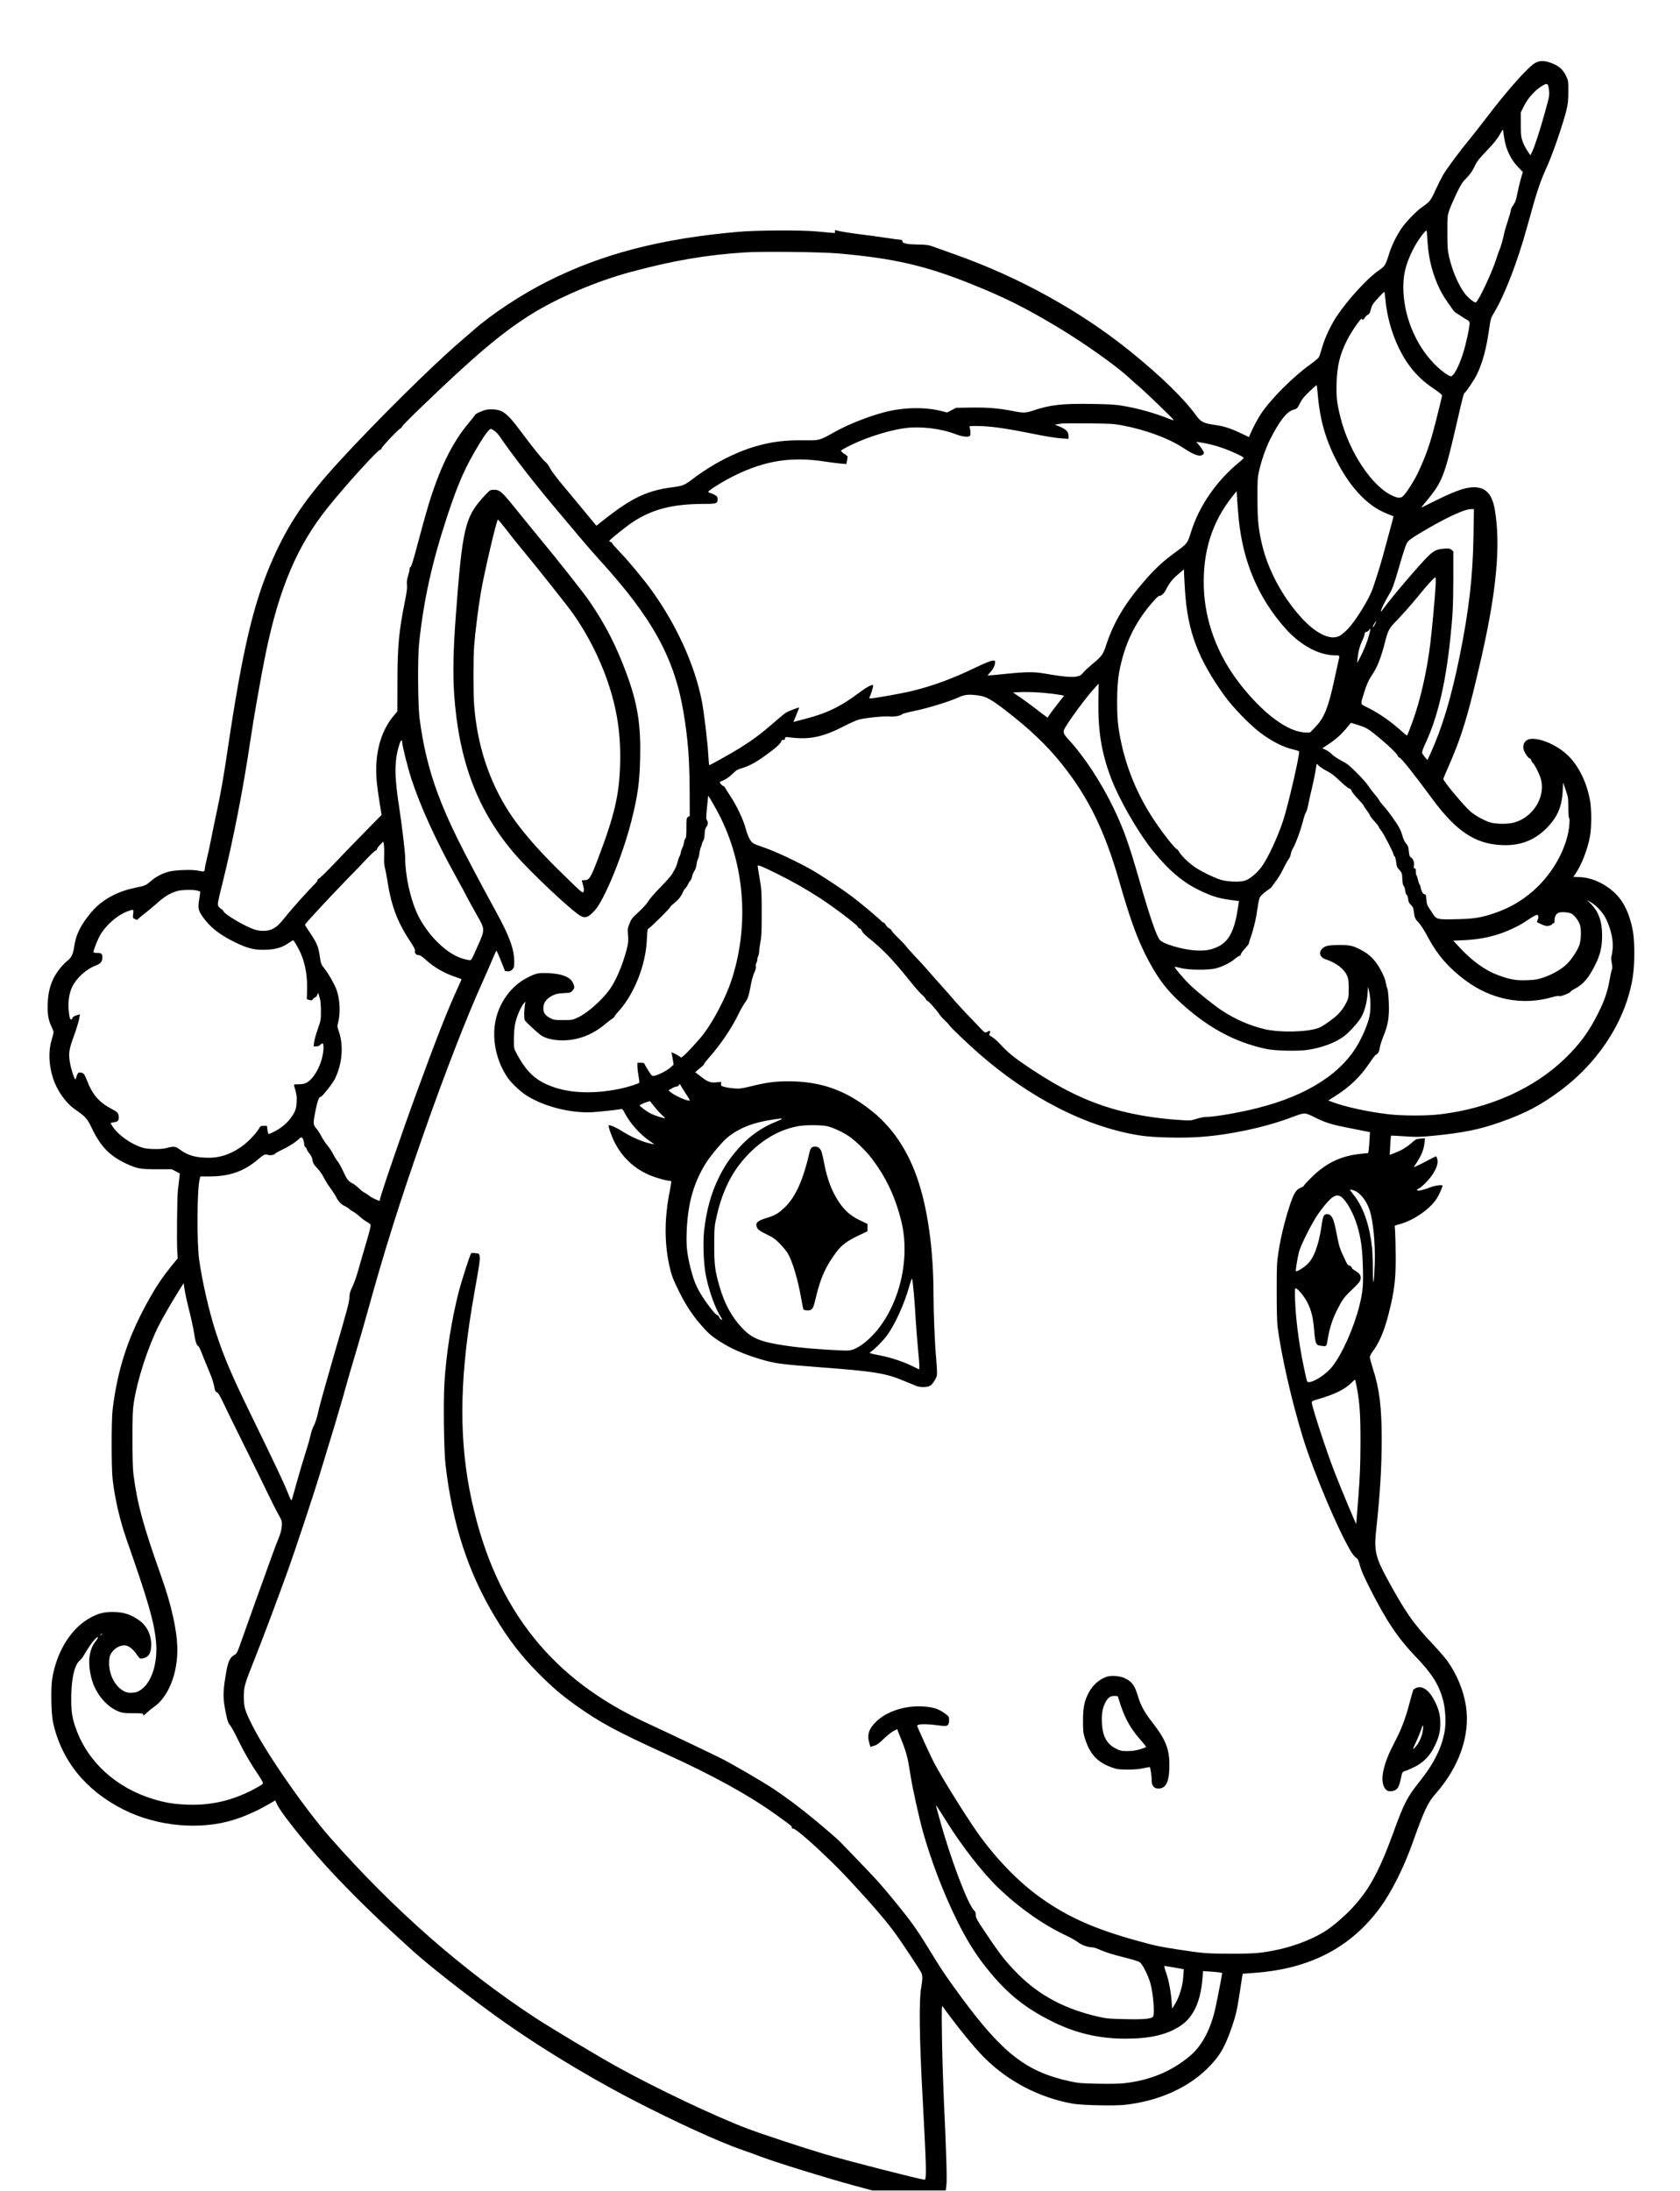 <?xml version="1.0" encoding="UTF-8" standalone="yes"?>
<svg version="1.0" xmlns="http://www.w3.org/2000/svg" width="2264" height="2952" viewBox="0 0 2264 2952" preserveAspectRatio="xMidYMid meet">
  <g transform="translate(0,2952) scale(0.1,-0.1)" fill="#000000" stroke="none">
    <path d="M20694 28675 c-92 -46 -377 -366 -669 -750 -71 -93 -169 -219 -218
-278 -130 -157 -305 -392 -359 -483 -25 -44 -71 -135 -102 -203 -60 -136 -81
-163 -171 -224 -82 -55 -229 -206 -290 -297 -71 -106 -131 -229 -165 -340 -50
-158 -55 -165 -144 -227 -150 -104 -413 -391 -561 -613 -81 -122 -159 -288
-196 -415 -17 -60 -37 -122 -45 -136 -7 -15 -57 -57 -110 -95 -234 -166 -533
-464 -671 -670 -40 -59 -116 -202 -146 -276 l-16 -37 -108 51 c-149 70 -224
94 -356 113 -149 22 -184 40 -246 125 -168 231 -465 521 -872 852 -678 551
-1515 1015 -2389 1323 -113 40 -239 85 -280 100 -66 24 -91 28 -205 30 -71 2
-137 5 -145 8 -8 3 -27 8 -42 11 -19 4 -28 13 -28 26 0 15 -7 20 -28 20 -15 0
-100 11 -188 25 -87 13 -235 34 -329 45 -152 18 -297 42 -349 57 -15 4 -18 1
-13 -17 5 -21 4 -21 -56 -16 -34 3 -123 11 -197 18 -209 19 -814 16 -1055 -6
-1039 -91 -1831 -297 -2566 -667 -352 -177 -748 -438 -994 -654 -44 -38 -127
-111 -185 -160 -386 -332 -1149 -1088 -1640 -1625 -438 -479 -673 -826 -884
-1303 -258 -584 -404 -1200 -606 -2553 -64 -430 -89 -570 -155 -879 -29 -137
-63 -302 -75 -365 -12 -63 -35 -169 -51 -235 -16 -66 -29 -129 -29 -140 0 -41
-11 -44 -80 -28 -83 19 -316 12 -405 -12 -92 -25 -175 -69 -239 -125 -69 -60
-80 -65 -209 -91 -249 -50 -456 -164 -595 -329 -142 -168 -209 -302 -231 -460
-15 -106 -39 -155 -97 -200 -60 -46 -146 -156 -183 -233 -50 -105 -72 -200
-78 -337 -6 -140 8 -226 53 -317 14 -29 26 -60 26 -70 0 -10 -12 -58 -27 -108
-44 -147 -38 -331 17 -505 55 -173 169 -337 298 -427 144 -101 165 -124 224
-247 119 -252 243 -381 469 -486 144 -67 186 -75 412 -75 l200 0 54 -28 54
-29 -6 -61 c-4 -34 -12 -105 -19 -157 -12 -95 -18 -716 -8 -855 l5 -70 -93
-114 c-108 -134 -194 -261 -284 -421 -286 -505 -431 -940 -500 -1500 -18 -144
-18 -796 0 -945 33 -275 97 -548 188 -810 286 -814 369 -1100 396 -1368 28
-284 -54 -551 -201 -654 -45 -31 -63 -38 -116 -41 -51 -3 -73 0 -108 17 -121
59 -207 217 -207 384 0 37 6 82 13 100 34 80 113 136 193 137 53 0 114 -45
168 -125 38 -54 42 -57 74 -51 75 12 110 55 118 147 13 144 -44 279 -151 359
-113 85 -221 120 -367 120 -114 0 -186 -18 -287 -70 -267 -139 -468 -457 -528
-834 -20 -130 -13 -473 12 -586 115 -515 440 -916 950 -1173 455 -229 1037
-281 1495 -135 165 53 343 135 517 240 l32 19 26 -56 c65 -136 467 -630 790
-969 325 -342 616 -622 1041 -1005 208 -187 614 -508 1021 -807 558 -411 1265
-847 1928 -1192 568 -295 1181 -576 1490 -682 77 -26 182 -64 233 -84 187 -73
896 -293 1302 -403 l215 -58 495 0 495 0 9 70 c10 76 -2 462 -35 1160 -10 231
-22 611 -25 845 -5 410 -4 424 13 400 181 -253 419 -547 558 -686 320 -320
749 -543 1195 -620 124 -21 556 -31 699 -15 444 48 844 224 1112 490 167 165
238 288 334 571 53 156 67 221 108 490 l33 215 161 12 c751 55 1301 343 1698
888 150 206 314 534 430 860 157 441 205 545 311 665 319 362 468 788 410
1178 -31 210 -123 433 -252 613 -32 44 -118 143 -191 221 -268 282 -375 436
-626 898 -148 273 -171 373 -143 630 55 505 76 855 76 1245 0 429 -31 675
-121 951 -21 66 -39 133 -39 147 0 16 17 49 40 79 86 114 152 269 210 492 87
337 105 502 97 895 -2 152 -8 283 -11 292 -6 13 6 19 61 33 185 47 415 204
505 347 29 44 78 155 78 174 0 14 -99 2 -156 -20 -105 -39 -158 -53 -179 -45
-18 6 -17 9 13 24 50 26 153 133 196 205 52 86 69 143 56 193 -6 21 -14 38
-17 38 -4 0 -57 -27 -118 -59 -62 -33 -128 -66 -148 -74 l-36 -15 50 78 c58
92 87 167 96 252 l6 61 -60 -5 c-56 -4 -65 -8 -116 -54 -70 -62 -143 -106
-231 -139 l-68 -26 7 128 c4 70 9 129 10 131 2 2 86 -2 186 -9 170 -11 201
-10 409 10 378 38 600 83 868 177 348 122 555 231 828 435 413 309 732 738
884 1189 78 232 105 408 104 665 -1 207 -15 314 -61 459 -56 179 -137 300
-264 398 -134 102 -277 156 -425 161 l-72 2 29 42 c83 120 164 329 196 506 23
126 22 372 -1 490 -47 243 -149 450 -290 592 -142 141 -380 247 -516 228 -67
-10 -106 -73 -87 -143 11 -42 65 -120 84 -120 7 0 15 -11 19 -25 3 -14 12 -29
19 -33 19 -11 81 -130 104 -199 85 -255 -108 -560 -388 -613 -78 -15 -208 -12
-275 5 -81 21 -200 85 -278 149 -81 67 -368 411 -368 441 0 4 25 64 56 134
194 437 283 733 464 1531 201 893 254 1493 174 1965 -40 233 -145 323 -345
295 -98 -14 -233 -66 -449 -173 -102 -50 -189 -93 -194 -96 -6 -2 19 31 55 73
228 274 253 338 424 1081 75 329 93 395 105 395 11 0 123 166 156 231 78 155
132 348 168 600 24 167 25 171 71 247 140 233 314 681 440 1139 148 534 173
608 283 853 70 156 205 550 249 726 23 94 27 130 28 259 0 150 0 150 -33 217
-40 81 -91 127 -181 163 -98 40 -164 43 -227 10z m180 -366 c9 -74 8 -79 -59
-320 -64 -232 -137 -455 -174 -528 l-18 -33 -40 61 c-23 33 -52 91 -65 128
-20 60 -23 86 -23 229 l0 161 42 84 c49 100 136 199 225 259 88 58 101 54 112
-41z m-603 -649 c25 -159 90 -293 196 -401 l55 -57 -26 -88 c-14 -49 -35 -136
-46 -193 -22 -109 -26 -119 -66 -178 -13 -20 -24 -45 -24 -57 0 -12 -18 -75
-39 -139 -22 -64 -45 -143 -51 -174 -14 -72 -47 -188 -66 -228 -7 -16 -23 -61
-35 -100 -53 -175 -239 -575 -280 -600 -15 -10 -103 60 -147 117 -88 116 -171
309 -214 498 -20 93 -23 131 -23 330 0 220 1 227 28 303 15 44 59 143 96 222
60 122 79 152 134 207 48 48 75 87 106 150 35 74 58 104 169 220 93 97 140
156 172 213 41 73 45 78 48 50 1 -16 7 -59 13 -95z m-1032 -1415 c15 -223 71
-434 166 -627 38 -76 67 -121 173 -270 12 -17 31 -36 41 -42 11 -6 44 -28 74
-48 30 -20 66 -42 80 -49 14 -6 28 -22 31 -35 8 -31 -47 -291 -88 -417 -60
-184 -126 -307 -164 -307 -23 0 -106 56 -175 120 -269 246 -447 637 -464 1020
-9 209 23 352 124 558 61 125 185 294 190 260 1 -7 7 -80 12 -163z m-7954
-139 c761 -66 1191 -165 1824 -421 435 -175 715 -316 1134 -567 366 -219 802
-528 977 -692 30 -29 84 -76 120 -106 86 -72 467 -439 474 -456 4 -10 -10 -7
-47 8 -202 81 -416 142 -631 179 -98 17 -177 22 -414 26 -400 7 -565 -11 -790
-86 -109 -37 -137 -38 -274 -11 -189 38 -354 52 -570 48 l-203 -3 -61 -32 -61
-31 -71 18 c-222 58 -516 53 -772 -14 -223 -58 -498 -168 -680 -271 -193 -109
-197 -110 -395 -108 -262 4 -451 -19 -667 -83 -278 -81 -583 -240 -844 -439
-109 -83 -134 -93 -274 -111 -336 -43 -544 -141 -914 -432 l-109 -86 -29 35
c-16 19 -96 115 -177 214 -82 99 -203 245 -270 325 -67 80 -134 171 -150 203
-15 31 -42 68 -59 81 -34 25 -164 186 -348 432 -172 230 -234 276 -374 278
-61 1 -89 -4 -149 -29 -40 -16 -76 -36 -79 -45 -3 -8 -42 -57 -85 -109 -226
-268 -399 -624 -552 -1136 -25 -82 -84 -297 -132 -477 -58 -221 -91 -328 -100
-328 -8 0 -13 -11 -13 -27 0 -16 -10 -57 -21 -93 -15 -48 -19 -79 -15 -120 5
-41 -2 -94 -24 -205 -84 -414 -104 -620 -104 -1105 l-1 -395 -57 -69 c-147
-178 -228 -431 -228 -716 0 -129 8 -209 46 -448 l26 -163 -218 -222 c-121
-122 -307 -314 -413 -427 -107 -113 -203 -206 -213 -208 -10 -2 -18 -11 -18
-21 0 -9 -18 -35 -41 -56 -71 -68 -317 -343 -394 -440 -84 -106 -122 -140
-185 -168 -58 -26 -155 -27 -230 -2 -131 43 -403 204 -419 247 -4 11 -18 25
-31 31 -14 7 -31 25 -38 40 -12 25 -7 55 57 310 144 577 282 1284 376 1927 41
280 147 884 206 1168 181 876 424 1448 835 1962 234 293 676 780 708 780 9 0
16 7 16 16 0 19 221 252 257 272 12 7 23 19 23 26 0 7 107 116 238 242 735
708 1093 1012 1488 1261 356 225 889 453 1349 577 571 154 1017 231 1545 265
216 15 1024 6 1245 -13z m7386 -632 c21 -216 82 -438 175 -633 115 -241 259
-412 469 -554 106 -72 120 -85 117 -107 -2 -14 -39 -164 -82 -335 -81 -317
-131 -461 -246 -705 -52 -109 -162 -279 -202 -310 -33 -26 -66 -23 -147 15
-268 127 -568 579 -685 1029 -52 199 -63 289 -58 479 7 239 43 389 143 587 59
115 191 306 198 285 9 -23 21 -18 41 16 10 16 28 34 41 39 16 6 26 22 34 56 7
26 19 61 28 78 16 31 153 179 160 173 2 -2 8 -53 14 -113z m-917 -1221 c28
-364 99 -628 247 -921 93 -183 180 -315 288 -437 132 -149 262 -243 416 -302
38 -15 71 -28 73 -29 2 -1 -10 -51 -27 -111 -16 -59 -55 -202 -86 -318 -50
-189 -83 -297 -162 -535 -48 -146 -233 -447 -346 -562 -36 -37 -84 -76 -108
-88 -122 -63 -321 35 -518 254 -252 280 -444 639 -524 981 -49 209 -61 327
-61 620 -1 243 1 280 21 367 33 145 90 309 147 423 130 256 226 379 319 405
46 12 50 16 84 84 27 55 55 90 126 158 51 48 95 88 99 88 3 0 9 -35 12 -77z
m-2644 -462 c326 -61 638 -175 845 -312 144 -94 217 -118 256 -83 17 15 17 19
3 48 -9 17 -33 52 -54 77 l-39 46 77 -12 c98 -16 180 -38 289 -76 114 -40 273
-115 273 -128 0 -5 -21 -27 -47 -48 -316 -257 -552 -596 -663 -953 -48 -154
-47 -152 -216 -276 -150 -109 -265 -214 -390 -357 -273 -310 -431 -570 -533
-877 -47 -142 -57 -157 -196 -273 -50 -42 -105 -93 -122 -115 -28 -34 -39 -40
-95 -50 -65 -10 -199 3 -438 45 -120 21 -244 20 -495 -6 -110 -12 -212 -21
-228 -21 l-29 0 37 41 c41 46 65 95 65 135 0 26 -2 26 -42 21 -24 -3 -126 -46
-228 -95 -299 -145 -569 -244 -843 -311 -129 -32 -513 -101 -560 -101 -27 0
-27 1 -14 28 19 36 50 143 43 149 -14 14 -93 -29 -191 -103 -249 -187 -431
-275 -737 -354 l-146 -38 39 94 c21 52 39 96 39 98 0 10 -146 -46 -180 -68
-20 -13 -94 -74 -165 -136 -162 -142 -289 -236 -452 -338 -122 -75 -402 -232
-415 -232 -3 0 -9 62 -13 138 -8 158 -57 569 -86 721 -93 481 -337 1022 -672
1489 -105 147 -324 411 -437 527 -48 50 -93 100 -99 113 -7 12 -19 22 -27 22
-9 0 -14 6 -12 13 5 15 210 181 300 242 266 181 548 255 975 255 165 0 183 6
183 59 0 34 -5 42 -32 59 -18 11 -45 24 -61 27 -15 4 -30 11 -32 16 -10 15
206 149 360 224 409 200 764 255 1211 186 72 -11 167 -23 211 -27 l79 -7 10
57 c9 45 8 56 -3 56 -7 0 -13 5 -13 10 0 6 -6 10 -12 10 -7 0 -23 11 -36 24
l-22 24 42 25 c213 123 571 244 823 278 211 28 487 -5 685 -82 87 -33 170 -43
191 -22 12 12 8 85 -5 116 -7 15 0 17 85 17 190 0 388 -28 804 -112 146 -29
290 -52 348 -55 l97 -6 0 31 c0 67 -31 99 -140 142 l-45 18 35 6 c19 3 49 8
65 10 17 2 176 3 355 1 281 -2 341 -6 440 -24z m-8448 -76 c21 -14 52 -46 70
-73 168 -246 443 -602 732 -946 111 -131 266 -316 345 -410 78 -94 202 -236
275 -316 712 -781 1009 -1324 1130 -2065 58 -352 78 -623 80 -1054 l1 -324
-22 -14 c-22 -15 -23 -22 -23 -148 0 -100 -3 -135 -14 -144 -7 -6 -16 -31 -19
-56 -4 -25 -13 -55 -21 -68 -7 -12 -17 -40 -21 -61 -3 -21 -12 -48 -20 -60 -7
-12 -16 -37 -20 -56 -7 -36 -28 -93 -45 -120 -6 -8 -19 -33 -31 -55 -12 -22
-83 -103 -159 -180 -75 -77 -149 -162 -165 -190 -16 -30 -66 -85 -125 -140
-87 -79 -102 -97 -126 -157 -25 -63 -27 -74 -20 -161 5 -81 3 -107 -18 -188
-58 -222 -151 -437 -239 -554 -109 -145 -291 -304 -417 -364 -74 -35 -77 -36
-200 -36 -117 0 -128 2 -178 28 -70 37 -94 76 -89 145 5 67 43 116 120 156 47
24 72 30 152 34 91 5 97 6 120 34 30 35 31 50 6 104 -36 79 -147 123 -328 131
-143 7 -181 -2 -313 -75 -165 -91 -303 -259 -371 -452 -98 -275 -46 -619 131
-880 45 -66 165 -182 240 -231 237 -157 611 -253 910 -235 102 7 333 32 377
41 19 4 27 -3 49 -47 70 -138 214 -300 343 -385 35 -24 61 -43 57 -43 -4 0
-44 9 -89 21 -99 25 -244 92 -349 160 -66 43 -164 86 -175 76 -9 -10 33 -133
72 -214 107 -218 273 -373 495 -464 76 -31 214 -69 249 -69 11 0 22 -4 26 -9
3 -5 -6 -66 -20 -136 -70 -345 -73 -673 -9 -979 31 -145 52 -202 139 -376 82
-165 166 -295 272 -420 101 -120 153 -167 256 -234 164 -107 329 -180 567
-251 192 -57 273 -68 760 -105 792 -60 926 -82 1190 -194 69 -29 140 -58 159
-65 48 -16 137 -14 170 4 36 18 88 96 97 144 4 20 -1 121 -10 226 -20 223 -35
599 -36 875 -1 524 -60 1011 -171 1403 -127 450 -346 803 -652 1050 -354 286
-692 407 -1137 407 -173 0 -294 -16 -495 -66 -133 -32 -159 -36 -230 -30 -44
3 -102 12 -130 20 -46 12 -50 15 -48 41 l2 28 -63 -7 c-82 -8 -117 5 -211 78
l-76 58 31 27 c16 14 44 37 60 51 17 13 30 29 30 35 0 6 30 44 66 85 154 173
305 397 396 585 26 55 66 125 88 155 41 56 48 79 85 270 9 47 28 109 42 139
16 34 22 62 19 77 -4 14 0 37 10 55 8 17 13 36 11 43 -3 7 1 23 9 37 7 13 13
41 14 61 0 21 8 80 17 130 15 76 18 150 18 398 0 287 -2 314 -28 463 -15 87
-27 162 -27 168 0 20 51 0 255 -101 211 -104 405 -214 595 -338 173 -112 485
-349 498 -377 6 -14 19 -25 27 -25 9 0 22 -15 30 -33 8 -21 43 -57 87 -92 198
-159 324 -290 553 -574 74 -93 150 -180 170 -195 19 -15 42 -40 50 -57 9 -16
21 -29 28 -29 13 0 127 -130 162 -185 11 -17 40 -49 64 -71 24 -21 51 -50 60
-64 20 -31 243 -246 394 -378 691 -608 1467 -1003 2187 -1113 175 -27 549 -36
788 -20 410 28 881 128 1241 263 191 71 179 71 323 0 149 -74 228 -97 516
-153 l224 -44 -6 -100 c-3 -55 -8 -119 -11 -141 l-7 -41 -106 -11 c-266 -28
-464 -124 -664 -323 -54 -54 -98 -102 -98 -107 0 -6 -17 -17 -39 -25 -65 -26
-95 -74 -150 -241 -66 -198 -123 -433 -152 -626 -22 -142 -24 -186 -24 -535 0
-256 4 -413 13 -480 51 -391 190 -996 338 -1479 143 -465 477 -1257 651 -1544
21 -34 51 -71 68 -82 24 -16 33 -33 52 -107 16 -61 56 -151 129 -296 229 -453
379 -676 629 -937 211 -220 305 -369 360 -570 33 -119 44 -303 25 -417 -36
-227 -146 -448 -347 -698 -157 -196 -205 -289 -343 -670 -194 -534 -335 -791
-570 -1038 -94 -99 -243 -227 -335 -288 -153 -102 -404 -204 -625 -253 -241
-53 -323 -61 -655 -61 -327 0 -378 4 -710 55 -279 44 -290 46 -530 111 -590
161 -954 321 -1320 580 -308 217 -625 545 -875 903 -161 232 -438 677 -559
899 -50 91 -241 507 -241 524 0 23 110 27 253 8 132 -16 139 -16 157 0 15 13
20 31 20 67 0 47 -1 49 -61 93 -84 62 -166 86 -309 92 -229 10 -465 -67 -604
-197 -107 -101 -135 -182 -101 -297 l15 -51 49 14 c37 12 66 32 128 92 43 42
102 90 131 105 l52 28 9 -23 c5 -13 23 -59 41 -103 75 -186 93 -254 130 -495
26 -171 117 -581 170 -770 111 -393 277 -824 455 -1185 131 -264 245 -448 395
-637 268 -338 508 -535 878 -721 320 -162 639 -237 1000 -237 330 0 556 52
737 171 177 115 276 329 300 646 l7 93 87 -5 c119 -8 171 -15 171 -23 0 -20
-84 -447 -101 -514 -70 -275 -181 -474 -337 -604 -248 -207 -533 -325 -880
-364 -66 -8 -194 -10 -355 -7 -226 4 -265 8 -377 32 -582 126 -901 371 -1452
1115 -171 231 -278 386 -364 528 -231 378 -286 460 -473 692 -152 190 -270
328 -375 440 -60 65 -402 420 -444 462 -33 33 -206 182 -332 286 -196 163
-377 298 -555 417 -153 101 -551 333 -716 416 -145 72 -755 363 -986 469 -649
299 -1145 673 -1530 1153 -402 501 -674 1103 -837 1852 -169 775 -167 1574 5
2610 16 99 48 280 70 403 28 157 38 236 34 267 -7 43 -7 43 -57 49 -28 4 -54
3 -58 -1 -16 -16 -130 -372 -169 -523 -97 -379 -168 -832 -192 -1227 -16 -262
-7 -919 16 -1108 92 -790 302 -1436 661 -2035 186 -311 362 -539 598 -775 183
-183 305 -287 491 -420 328 -234 539 -348 1210 -655 656 -299 1130 -561 1505
-831 206 -148 200 -143 200 -163 0 -9 8 -16 20 -16 47 0 489 -404 749 -685
344 -372 505 -559 646 -755 77 -107 305 -452 329 -498 21 -40 20 -89 -1 -210
-29 -158 -23 -667 15 -1377 57 -1057 61 -1205 31 -1205 -49 0 -1032 252 -1344
344 -280 83 -832 265 -1040 343 -439 166 -1243 547 -1780 846 -233 129 -889
522 -1075 644 -989 648 -1917 1463 -2771 2433 -343 390 -864 1140 -1052 1517
-96 191 -111 241 -111 373 -1 141 6 166 149 525 94 236 271 705 427 1135 105
289 356 1044 455 1370 52 173 138 455 190 625 51 171 117 393 144 495 28 102
91 320 141 485 49 165 118 404 153 530 234 849 438 1499 768 2440 279 797 585
1584 795 2045 43 96 101 228 128 293 27 64 51 117 54 117 4 0 31 -62 61 -137
l55 -138 35 -3 c27 -2 41 3 62 24 24 24 27 34 27 100 0 172 -59 338 -240 669
-492 904 -648 1221 -788 1596 -122 326 -203 661 -249 1029 -22 182 -26 814 -5
1005 63 589 173 1083 379 1710 148 448 246 670 433 975 80 132 133 200 155
200 6 0 27 -11 47 -25z m10033 -1205 c59 -570 267 -1053 626 -1457 202 -227
453 -363 670 -363 67 0 65 3 44 -87 -8 -34 -35 -156 -60 -272 -76 -349 -132
-487 -250 -608 l-71 -73 -55 0 c-240 0 -588 260 -908 679 -289 379 -453 825
-468 1272 -16 486 110 886 389 1235 l53 66 8 -124 c4 -67 14 -188 22 -268z
m3162 -207 c-8 -551 -62 -1013 -187 -1628 -114 -560 -236 -966 -395 -1313
l-39 -84 -33 39 c-18 21 -35 47 -38 58 -4 12 12 59 41 120 166 354 275 811
338 1415 34 323 40 449 41 808 l0 374 -25 20 c-22 18 -35 20 -101 15 -94 -6
-140 -28 -217 -105 -123 -122 -505 -570 -602 -708 -70 -99 -14 38 84 204 43
72 60 121 132 368 52 182 91 299 108 324 20 30 63 61 188 136 327 195 579 313
672 314 l39 0 -6 -357z m-3887 -752 c36 -541 175 -909 530 -1404 107 -149 328
-379 471 -490 159 -123 330 -210 469 -239 34 -7 65 -18 67 -25 12 -31 -147
-720 -212 -921 -74 -228 -212 -524 -297 -637 -65 -85 -155 -159 -220 -181 -71
-23 -250 -16 -338 15 -96 33 -238 102 -321 156 -88 57 -192 155 -226 213 -14
23 -29 42 -35 42 -20 0 -191 216 -304 387 -253 379 -415 801 -481 1248 -27
187 -24 558 6 729 70 396 222 709 482 994 26 28 52 52 58 52 32 0 65 29 91 79
48 95 86 144 167 213 l78 66 2 -66 c2 -37 7 -141 13 -231z m3376 67 c-8 -147
-50 -603 -72 -778 -46 -372 -134 -757 -237 -1040 -57 -156 -71 -190 -78 -190
-4 0 -36 26 -71 58 -146 131 -298 238 -456 317 -106 53 -101 33 -50 200 32
105 62 173 108 240 70 102 124 241 175 445 38 150 56 185 144 275 99 102 202
219 326 370 107 132 194 225 209 225 5 0 6 -48 2 -122z m-819 -514 c-13 -27
-23 -40 -25 -31 -3 13 35 77 45 77 1 0 -7 -21 -20 -46z m-77 -141 c-27 -98
-67 -197 -119 -299 l-42 -79 6 65 c8 88 29 166 65 242 17 35 30 73 30 85 0 16
8 25 25 29 14 3 30 15 36 26 21 39 20 8 -1 -69z m-3648 -895 c-5 -397 41 -683
164 -1015 108 -293 368 -747 573 -1000 212 -262 405 -425 631 -532 188 -89
261 -109 486 -137 l41 -5 -14 -92 c-45 -301 -120 -450 -264 -520 -96 -47 -170
-60 -299 -54 -171 8 -436 84 -488 140 -46 48 -139 321 -282 821 -137 476 -209
678 -340 951 -169 351 -392 692 -607 927 -72 78 -81 102 -57 149 48 94 288
420 394 535 36 40 65 72 65 73 0 1 -1 -108 -3 -241z m-657 108 c77 -9 152 -20
168 -24 l27 -7 -91 -115 c-50 -63 -99 -130 -111 -148 l-20 -32 -31 22 c-18 12
-79 59 -137 104 -58 45 -149 111 -202 148 l-97 65 72 4 c118 7 273 0 422 -17z
m-966 -26 c108 -14 173 -50 367 -198 330 -254 565 -478 766 -730 358 -450 577
-898 774 -1587 137 -477 231 -739 348 -974 140 -277 253 -438 425 -604 384
-367 774 -583 1217 -673 118 -24 423 -30 549 -10 192 29 368 95 486 182 66 48
186 180 228 249 47 77 81 199 90 320 l7 100 13 -55 c23 -97 26 -246 7 -340
-19 -93 -73 -230 -142 -356 -224 -414 -697 -718 -1382 -888 -234 -59 -568
-116 -673 -116 -33 0 -89 -11 -135 -26 -79 -25 -80 -25 -244 -14 -307 20 -617
72 -875 147 -368 106 -712 274 -1120 546 -204 136 -301 213 -387 307 -40 45
-94 95 -120 111 -27 17 -48 33 -48 34 0 2 4 15 10 29 11 30 2 33 -39 11 -28
-14 -29 -14 -106 68 -42 45 -119 125 -169 177 -51 52 -119 127 -152 165 -32
39 -117 135 -189 215 -72 80 -157 177 -190 215 -33 39 -106 119 -163 178 -56
60 -110 120 -120 135 -9 14 -56 64 -104 110 -48 46 -90 93 -94 104 -3 10 -17
23 -30 28 -14 6 -34 26 -45 45 -12 19 -27 35 -34 35 -7 0 -19 8 -26 17 -27 32
-296 258 -404 338 -141 105 -399 275 -540 356 -180 103 -480 244 -625 294 -74
25 -145 52 -157 61 -41 26 -73 89 -104 200 -34 124 -120 307 -205 434 -31 47
-62 97 -70 112 -8 16 -21 28 -29 28 -13 0 -53 47 -44 53 2 2 29 14 58 27 32
15 78 49 110 81 50 50 66 59 141 82 103 32 202 89 359 207 112 84 161 133 161
159 0 6 11 11 25 11 19 0 25 5 25 21 0 19 4 20 48 15 271 -37 452 -2 740 146
85 44 179 85 210 93 93 23 340 48 412 41 64 -7 155 11 169 32 3 5 84 26 180
46 184 39 457 124 581 180 83 38 131 42 259 26z m5113 -396 c105 -33 139 -50
214 -110 182 -145 334 -288 334 -316 0 -5 8 -12 19 -16 29 -11 189 -212 447
-562 319 -431 574 -601 929 -617 249 -12 444 62 610 231 142 145 203 285 214
491 l6 120 35 -100 c33 -95 34 -107 35 -238 0 -86 4 -137 10 -137 7 0 8 -31 4
-87 -20 -274 -183 -598 -419 -833 -166 -166 -365 -289 -595 -366 -182 -61
-274 -75 -515 -80 -246 -6 -264 -2 -310 72 -14 23 -38 60 -54 83 -23 33 -30
55 -34 111 -4 59 -7 70 -23 70 -21 0 -44 39 -54 93 -4 20 -11 39 -15 42 -5 3
-14 30 -21 61 -7 30 -16 57 -21 60 -4 3 -8 25 -8 50 0 33 -4 44 -16 44 -13 0
-15 7 -9 39 7 44 -12 94 -44 110 -14 8 -20 27 -25 81 -6 59 -12 77 -38 105
-17 20 -36 59 -45 92 -8 31 -26 80 -40 107 -34 69 -156 240 -214 301 -26 28
-54 64 -62 81 -9 16 -35 52 -60 80 -24 27 -63 78 -87 114 -23 36 -95 117 -160
181 -97 96 -131 123 -206 161 -49 26 -105 63 -124 84 -19 20 -56 47 -82 59
l-48 22 87 58 c100 66 172 132 246 222 28 35 52 63 53 63 2 0 40 -12 86 -26z
m-12872 -236 c0 -44 74 -338 122 -488 121 -372 330 -831 604 -1325 64 -115
132 -241 151 -280 20 -38 76 -141 125 -227 116 -204 116 -197 19 -418 -39 -91
-78 -174 -86 -184 -14 -18 -19 -18 -72 -6 -134 29 -263 109 -398 245 -100 100
-205 248 -260 369 -98 211 -165 522 -165 763 0 68 -46 453 -81 678 -66 422
-66 622 1 838 20 64 40 81 40 35z m12467 -390 c49 -24 96 -60 169 -130 56 -53
113 -100 127 -103 16 -4 28 -16 32 -32 3 -14 42 -63 86 -109 43 -45 79 -87 79
-94 0 -6 18 -33 40 -61 22 -28 40 -57 40 -64 0 -7 27 -43 60 -79 33 -37 60
-71 60 -77 0 -6 15 -29 34 -52 34 -42 166 -298 166 -322 0 -7 6 -18 14 -24 7
-6 17 -41 21 -77 6 -57 12 -72 43 -106 35 -39 37 -45 40 -122 3 -56 8 -85 18
-92 8 -7 17 -35 21 -64 3 -29 12 -54 19 -57 8 -3 17 -28 20 -56 5 -40 14 -59
39 -82 27 -26 33 -41 39 -95 8 -71 17 -93 54 -130 35 -37 85 -113 141 -219
124 -231 274 -403 495 -568 347 -260 765 -344 1160 -233 68 19 103 25 107 18
8 -13 155 44 152 58 -1 5 28 25 63 43 113 59 189 150 279 336 61 124 85 231
85 375 0 132 -17 214 -61 308 -29 59 -96 139 -144 170 -11 7 5 0 35 -15 82
-42 181 -145 223 -234 72 -150 104 -309 87 -428 -5 -37 -12 -76 -16 -85 -3 -9
-1 -45 6 -81 9 -49 10 -72 1 -93 -6 -15 -20 -78 -31 -141 -26 -151 -67 -271
-150 -438 -124 -250 -251 -423 -447 -613 -419 -407 -1020 -676 -1688 -755
-173 -21 -498 -21 -685 0 -278 31 -610 104 -782 172 l-38 15 86 54 c204 128
345 264 476 459 33 50 67 94 75 99 34 19 50 46 56 92 3 27 24 96 47 153 68
167 83 264 76 460 -5 102 -12 174 -20 190 -7 14 -16 49 -20 76 -8 65 -82 214
-144 290 -57 72 -123 123 -217 169 -94 47 -137 54 -290 52 -110 -2 -136 -6
-171 -23 -90 -47 -85 -138 10 -169 138 -45 247 -127 287 -216 21 -47 24 -68
24 -178 0 -120 -1 -127 -32 -190 -36 -73 -92 -144 -151 -193 -88 -71 -176
-131 -220 -147 -152 -58 -526 -66 -732 -17 -198 47 -392 132 -570 248 -107 70
-314 236 -426 341 -78 74 -214 232 -214 249 0 4 35 -3 78 -14 105 -29 383 -31
482 -4 89 24 197 78 252 127 25 22 53 40 62 40 9 0 16 7 16 16 0 9 18 38 40
63 68 77 70 81 70 92 0 5 18 63 40 127 22 67 48 171 60 242 41 257 36 240 77
283 21 21 59 52 86 69 26 17 47 35 47 40 0 4 23 36 50 70 28 35 74 110 102
168 28 58 61 117 74 132 12 15 25 46 29 70 4 23 15 53 23 67 38 58 107 244
143 385 11 45 29 96 40 114 10 18 23 62 29 98 6 36 26 127 45 204 18 76 42
185 51 243 l18 106 38 -35 c21 -18 68 -48 105 -66z m-8238 -507 c383 -689 460
-1545 208 -2311 -73 -224 -238 -541 -375 -722 -60 -78 -229 -263 -274 -298
l-28 -21 -29 21 c-17 11 -46 27 -66 36 l-37 15 6 -28 c4 -15 10 -53 15 -83 l9
-55 -40 -37 c-45 -41 -165 -104 -218 -113 -34 -6 -36 -5 -81 67 -26 40 -49 81
-52 91 -5 13 -17 17 -52 17 l-45 0 0 -49 c0 -27 7 -85 15 -130 9 -45 13 -86
10 -90 -7 -12 -139 -54 -230 -75 -341 -76 -667 -72 -916 13 -244 82 -374 201
-515 471 -28 52 -29 61 -29 180 1 78 7 157 18 210 18 88 78 226 116 270 l22
25 -5 -30 c-14 -83 -15 -201 -4 -222 14 -23 150 -151 209 -196 54 -41 142 -67
249 -74 223 -13 437 60 621 214 38 32 83 66 99 76 17 11 30 23 30 29 0 5 25
38 56 71 212 234 367 626 381 965 6 132 8 144 27 154 29 14 286 270 286 284 0
6 24 30 54 53 57 44 95 93 120 151 8 20 23 44 34 53 11 10 26 33 33 50 7 17
21 39 31 49 9 9 20 34 24 55 3 21 17 54 30 74 15 21 27 58 31 90 3 30 12 63
19 74 7 11 16 47 20 80 4 32 13 70 21 84 7 15 13 33 13 41 0 9 7 26 16 39 11
15 18 49 20 93 2 51 8 75 23 95 24 30 27 69 7 92 -11 14 -11 40 2 173 l16 158
28 -45 c15 -25 50 -85 77 -134z m-4472 -636 c-3 -75 0 -124 9 -155 8 -25 23
-106 35 -180 51 -332 134 -554 304 -810 57 -87 71 -115 67 -136 -6 -31 18 -54
55 -54 14 0 49 -24 90 -62 116 -105 253 -184 416 -237 37 -13 67 -24 67 -26 0
-2 -24 -57 -54 -122 -140 -307 -276 -653 -538 -1368 -214 -583 -508 -1441
-508 -1480 0 -8 -2 -15 -5 -15 -19 0 -115 46 -135 65 -14 12 -43 32 -65 43
-22 11 -58 39 -80 62 -22 23 -61 52 -87 66 -56 28 -73 52 -127 169 -23 50 -55
106 -70 125 -16 20 -43 63 -60 97 -17 34 -53 88 -80 121 -27 32 -64 88 -81
123 -18 35 -48 81 -66 102 -46 51 -47 73 -8 262 24 114 43 165 64 165 20 0
162 179 194 245 98 198 118 446 53 635 -23 63 -23 72 -11 119 34 134 26 308
-20 442 -26 73 -107 217 -161 284 -47 58 -52 72 -65 165 -19 137 -39 184 -146
342 -30 43 -54 83 -54 89 0 11 308 344 554 598 100 102 227 234 283 294 56 59
109 107 117 107 9 0 16 8 16 17 0 10 19 37 43 61 l42 43 8 -43 c4 -24 6 -92 4
-153z m-2524 -464 c21 -5 41 -12 44 -14 2 -3 -3 -50 -12 -104 -22 -126 -14
-157 68 -265 92 -121 210 -212 389 -302 192 -97 289 -121 451 -113 129 6 209
30 296 90 29 20 57 37 61 37 12 0 85 -128 113 -200 56 -143 81 -297 75 -475
l-3 -119 34 -10 c30 -9 36 -7 49 12 8 12 21 22 29 22 8 0 20 14 27 32 l14 31
18 -59 c14 -44 18 -91 19 -184 0 -122 -1 -128 -43 -248 -24 -67 -46 -147 -49
-177 l-6 -55 35 0 c22 0 41 7 53 20 31 35 45 25 45 -30 0 -183 -114 -421 -231
-480 -27 -14 -58 -20 -105 -20 -64 0 -66 -1 -60 -22 33 -108 38 -139 34 -218
-4 -66 -10 -96 -30 -136 -58 -111 -151 -201 -274 -263 -34 -17 -66 -31 -72
-31 -6 0 -14 25 -17 55 l-7 55 -44 0 c-38 0 -45 -4 -59 -29 -27 -53 -127 -162
-203 -223 -148 -117 -310 -178 -476 -178 -174 0 -284 30 -387 107 -67 49 -86
51 -189 23 -69 -19 -244 -17 -314 4 -164 49 -350 184 -419 304 l-18 31 38 7
c63 11 73 20 73 65 0 59 -12 74 -98 118 -165 87 -255 190 -327 376 -30 77 -43
98 -63 106 -48 18 -65 8 -80 -45 -12 -41 -16 -46 -24 -32 -23 41 -59 165 -69
243 -16 108 -6 163 62 348 28 77 56 171 64 208 l13 69 -24 -6 c-50 -13 -73
-26 -79 -46 -4 -12 -12 -19 -18 -17 -16 5 -27 52 -33 152 -7 104 12 210 50
290 60 120 190 238 319 286 64 24 87 54 87 112 0 45 -15 57 -72 57 -28 0 -48
5 -48 11 0 29 56 170 91 231 78 134 232 268 364 317 85 32 88 31 80 -33 -7
-53 -6 -55 23 -70 28 -14 31 -14 48 6 11 11 54 47 96 79 42 33 103 83 135 112
117 107 195 154 296 182 59 16 203 19 260 6z m18534 -317 c42 -31 91 -100 105
-147 21 -69 15 -212 -11 -280 -29 -74 -106 -189 -168 -249 -68 -67 -194 -139
-309 -178 -86 -29 -116 -34 -229 -38 -145 -5 -224 9 -386 68 -168 61 -345 187
-513 367 l-91 98 147 7 c172 7 330 36 477 85 124 41 281 117 366 178 33 23 78
51 101 63 38 19 41 19 51 3 8 -13 7 -26 -3 -51 -8 -18 -13 -34 -12 -35 2 -2
29 -15 61 -30 46 -21 65 -25 98 -20 22 4 43 13 46 21 3 8 11 14 19 14 10 0 14
13 14 43 0 47 20 83 54 98 38 16 152 6 183 -17z m-12017 -2303 c0 -4 29 -52
65 -106 36 -54 63 -100 61 -103 -18 -17 -195 59 -260 112 l-28 24 44 26 c25
14 55 26 67 26 12 0 24 7 27 15 7 16 24 21 24 6z m-351 -293 c28 -37 75 -88
103 -113 48 -43 50 -46 22 -40 -57 13 -130 38 -174 60 -52 26 -147 96 -150
109 -2 11 133 65 141 57 3 -3 29 -36 58 -73z m1641 -201 c-202 -82 -369 -201
-512 -365 -122 -140 -190 -242 -268 -404 -100 -206 -159 -425 -191 -698 -19
-167 -7 -466 26 -619 44 -211 124 -430 199 -549 25 -39 25 -42 6 -32 -12 6
-25 22 -30 36 -5 13 -16 24 -24 24 -19 0 -117 120 -190 233 -96 147 -136 247
-186 466 -34 152 -43 253 -36 426 14 385 97 673 271 941 62 96 216 277 277
326 158 129 350 204 618 243 148 22 153 18 40 -28z m689 -62 c80 -19 208 -79
292 -136 85 -57 228 -196 300 -290 198 -260 319 -514 403 -844 149 -593 -76
-1328 -508 -1659 -40 -31 -99 -65 -131 -77 -54 -19 -74 -20 -200 -14 -259 12
-529 35 -703 61 -351 51 -468 98 -605 244 -140 150 -234 325 -302 560 -60 209
-70 288 -70 555 1 225 2 248 29 370 62 286 163 519 306 707 216 284 497 469
793 523 102 19 317 18 396 0z m-7060 -187 c6 -17 11 -44 11 -60 0 -16 6 -31
14 -34 8 -3 17 -16 20 -30 4 -13 20 -40 38 -59 21 -25 34 -52 39 -87 7 -42 17
-59 64 -109 30 -32 66 -81 80 -110 13 -28 40 -75 59 -103 88 -125 106 -153
119 -181 23 -49 69 -97 113 -116 23 -11 47 -26 55 -35 7 -8 30 -25 52 -36 22
-11 62 -41 90 -66 27 -26 70 -58 95 -72 25 -14 50 -32 55 -41 7 -11 -10 -83
-61 -255 -39 -131 -87 -297 -107 -369 -19 -71 -54 -166 -75 -211 -30 -61 -40
-94 -40 -130 0 -71 -22 -153 -211 -800 -93 -321 -183 -641 -199 -711 -31 -139
-47 -188 -79 -251 -12 -23 -28 -74 -36 -113 -9 -40 -40 -149 -70 -243 -30 -94
-82 -268 -115 -387 -33 -119 -63 -226 -68 -238 -6 -17 -17 3 -56 102 -50 125
-159 357 -486 1027 -267 547 -370 788 -479 1121 -92 282 -184 681 -226 979
-34 234 -30 957 6 1092 l9 36 124 0 c272 1 463 68 656 232 75 64 93 72 126 60
31 -12 91 -3 102 15 4 7 47 31 95 54 88 40 195 110 230 149 24 26 43 19 56
-20z m14165 -682 c81 -34 159 -134 201 -255 51 -150 81 -461 71 -736 -10 -283
-23 -325 -25 -77 0 111 -6 246 -11 300 -32 293 -112 532 -233 692 -73 95 -70
90 -52 90 8 0 31 -6 49 -14z m-153 -106 c80 -84 166 -262 208 -433 38 -150 52
-278 58 -508 6 -238 -2 -317 -48 -504 -73 -294 -230 -647 -365 -819 -77 -97
-233 -203 -309 -209 -30 -2 -30 -2 -52 98 -76 333 -129 707 -140 998 -5 138
-4 167 8 167 27 0 119 -112 159 -193 53 -107 76 -204 90 -373 15 -180 23 -199
85 -207 86 -12 80 -17 98 91 25 147 62 264 124 387 75 148 94 174 211 285 82
79 102 103 107 134 9 47 -12 80 -73 114 -23 13 -42 28 -42 33 0 15 -27 39 -43
39 -9 0 -24 19 -35 43 -11 23 -37 78 -57 122 -27 56 -45 118 -61 205 -38 197
-53 251 -80 287 -18 23 -33 33 -53 33 -53 0 -61 -16 -82 -160 -39 -264 -106
-441 -201 -524 -57 -50 -133 -94 -144 -84 -7 8 19 173 42 261 22 87 175 391
254 504 77 112 161 207 205 235 51 31 92 24 136 -22z m-5787 -1265 c9 -99 21
-263 26 -365 6 -102 20 -274 30 -384 20 -200 24 -286 15 -286 -3 0 -31 13 -63
29 -139 70 -298 124 -456 156 -156 31 -158 31 -133 48 52 34 159 142 216 217
107 142 234 420 303 662 18 64 36 114 39 110 4 -4 14 -88 23 -187z m-9765
-240 c28 -110 57 -245 65 -300 16 -112 37 -180 55 -180 7 0 27 -38 45 -85 18
-47 60 -151 94 -232 54 -128 69 -173 88 -276 3 -12 15 -28 28 -34 18 -7 42
-48 88 -146 35 -75 162 -335 283 -577 121 -243 260 -526 309 -629 50 -104 114
-232 144 -285 53 -96 54 -96 49 -167 -4 -49 -16 -96 -40 -155 -19 -46 -56
-142 -82 -214 -117 -323 -363 -1006 -419 -1168 -59 -167 -64 -179 -97 -196
-60 -32 -87 -90 -114 -252 -44 -259 -44 -333 5 -563 17 -78 28 -107 50 -133
17 -18 67 -111 113 -206 81 -166 168 -316 268 -462 26 -38 52 -82 58 -96 9
-24 6 -28 -52 -61 -308 -178 -612 -256 -952 -245 -184 6 -303 25 -463 73 -507
153 -890 502 -1050 956 -50 140 -62 219 -62 401 0 254 40 442 108 506 20 19
41 42 47 52 65 112 118 191 157 233 56 61 66 41 13 -25 -90 -113 -107 -299
-48 -509 54 -194 200 -368 361 -431 49 -20 76 -23 194 -24 130 0 138 -1 138
-20 0 -16 9 -11 48 26 26 25 67 58 90 74 193 128 322 438 322 773 0 246 -76
595 -216 988 -247 696 -325 982 -376 1384 -9 70 -13 227 -13 475 0 308 3 389
18 485 50 317 188 742 336 1038 54 107 177 320 274 474 l62 98 12 -83 c6 -45
34 -172 62 -282z m15739 -1057 c37 -207 47 -360 46 -738 -1 -282 -6 -429 -28
-715 -15 -198 -28 -364 -29 -369 -3 -9 -193 444 -292 698 -105 270 -296 849
-307 934 -3 22 5 26 112 57 204 60 344 131 429 219 19 20 38 36 41 36 3 0 16
-55 28 -122z m-16908 -3303 c0 -2 -10 -9 -22 -15 -22 -11 -22 -10 -4 4 21 17
26 19 26 11z m11370 -2520 c216 -346 488 -695 706 -905 275 -265 609 -500 919
-644 54 -26 124 -65 154 -88 54 -41 132 -67 200 -68 13 0 63 -18 112 -40 57
-25 163 -59 290 -90 125 -31 212 -58 231 -72 36 -25 115 -185 142 -285 37
-137 58 -401 36 -443 -17 -33 -121 -43 -380 -37 -205 4 -250 8 -350 31 -457
103 -803 287 -1095 580 -160 161 -236 258 -428 545 -122 181 -137 208 -137
246 0 30 -6 47 -21 61 -84 75 -324 710 -468 1239 -23 83 -44 159 -47 170 -8
27 25 -21 136 -200z m3078 -1977 l125 -22 -6 -91 c-8 -136 -56 -294 -120 -391
l-31 -49 -8 105 c-10 134 -40 288 -77 390 -17 45 -25 80 -19 80 6 0 67 -10
136 -22z"/>
    <path d="M6542 22853 c-279 -297 -310 -427 -402 -1665 -32 -437 -38 -748 -20
-1018 62 -907 319 -1582 824 -2165 213 -246 773 -772 883 -828 63 -33 103 -18
186 73 131 141 379 746 495 1205 88 349 112 525 119 865 9 453 -38 734 -192
1146 -137 364 -276 635 -486 944 -73 109 -446 581 -699 885 -64 77 -188 230
-277 340 -212 264 -235 285 -318 285 -49 0 -51 -2 -113 -67z m289 -480 c62
-82 159 -202 214 -268 165 -196 606 -752 682 -860 187 -266 352 -589 459 -900
130 -376 181 -715 171 -1114 -11 -422 -75 -697 -302 -1292 -94 -247 -114 -279
-180 -279 -19 0 -35 -1 -35 -2 0 -2 7 -28 15 -58 17 -64 18 -80 5 -100 -10
-16 -26 -3 -325 290 -300 294 -535 568 -679 794 -269 420 -424 898 -466 1430
-13 167 -13 634 0 807 14 182 55 507 90 716 44 258 213 983 230 983 4 0 58
-66 121 -147z"/>
    <path d="M14915 6927 c-99 -33 -188 -111 -242 -213 -60 -113 -78 -199 -78
-379 0 -140 3 -169 24 -235 67 -215 169 -326 361 -394 77 -27 96 -30 215 -30
92 0 154 5 213 18 45 11 85 17 87 14 9 -9 25 -120 25 -171 0 -78 29 -116 90
-117 104 0 149 94 149 315 1 218 -51 347 -231 578 -103 131 -156 227 -193 352
-44 145 -77 192 -173 240 -65 33 -183 43 -247 22z m181 -365 c66 -203 143
-339 278 -491 41 -46 73 -87 71 -91 -2 -4 -39 -18 -82 -31 -57 -17 -103 -23
-168 -24 -84 0 -96 3 -160 35 -114 57 -172 158 -184 320 -9 123 3 211 38 286
35 76 75 106 135 102 l39 -3 33 -103z"/>
    <path d="M19084 6776 c-18 -8 -34 -19 -38 -24 -3 -6 -27 -88 -52 -184 -54
-206 -111 -356 -206 -535 -143 -273 -191 -483 -135 -593 26 -52 64 -67 126
-50 51 13 76 53 96 151 22 106 21 105 68 118 23 7 81 33 130 58 116 60 200
149 262 278 56 116 75 191 75 302 0 108 -18 183 -69 288 -78 159 -172 228
-257 191z m86 -599 c-14 -69 -50 -145 -90 -190 -18 -21 -34 -36 -36 -34 -3 2
16 46 40 98 25 52 55 126 68 165 19 59 24 66 26 42 2 -15 -2 -52 -8 -81z"/>
    <path d="M10936 14054 c-9 -8 -19 -27 -22 -42 -90 -395 -193 -624 -346 -768
-78 -74 -132 -105 -238 -136 -130 -38 -161 -73 -122 -140 12 -22 45 -43 122
-80 89 -43 116 -62 180 -127 41 -42 90 -101 108 -132 60 -103 136 -355 177
-594 15 -82 29 -153 31 -157 9 -15 76 -20 99 -8 30 16 40 41 69 163 65 274
134 426 280 620 67 90 144 147 294 218 l122 58 0 50 0 49 -102 49 c-125 60
-205 130 -285 250 -95 144 -155 301 -198 527 -27 139 -36 167 -65 196 -24 24
-82 27 -104 4z"/>
  </g>
</svg>